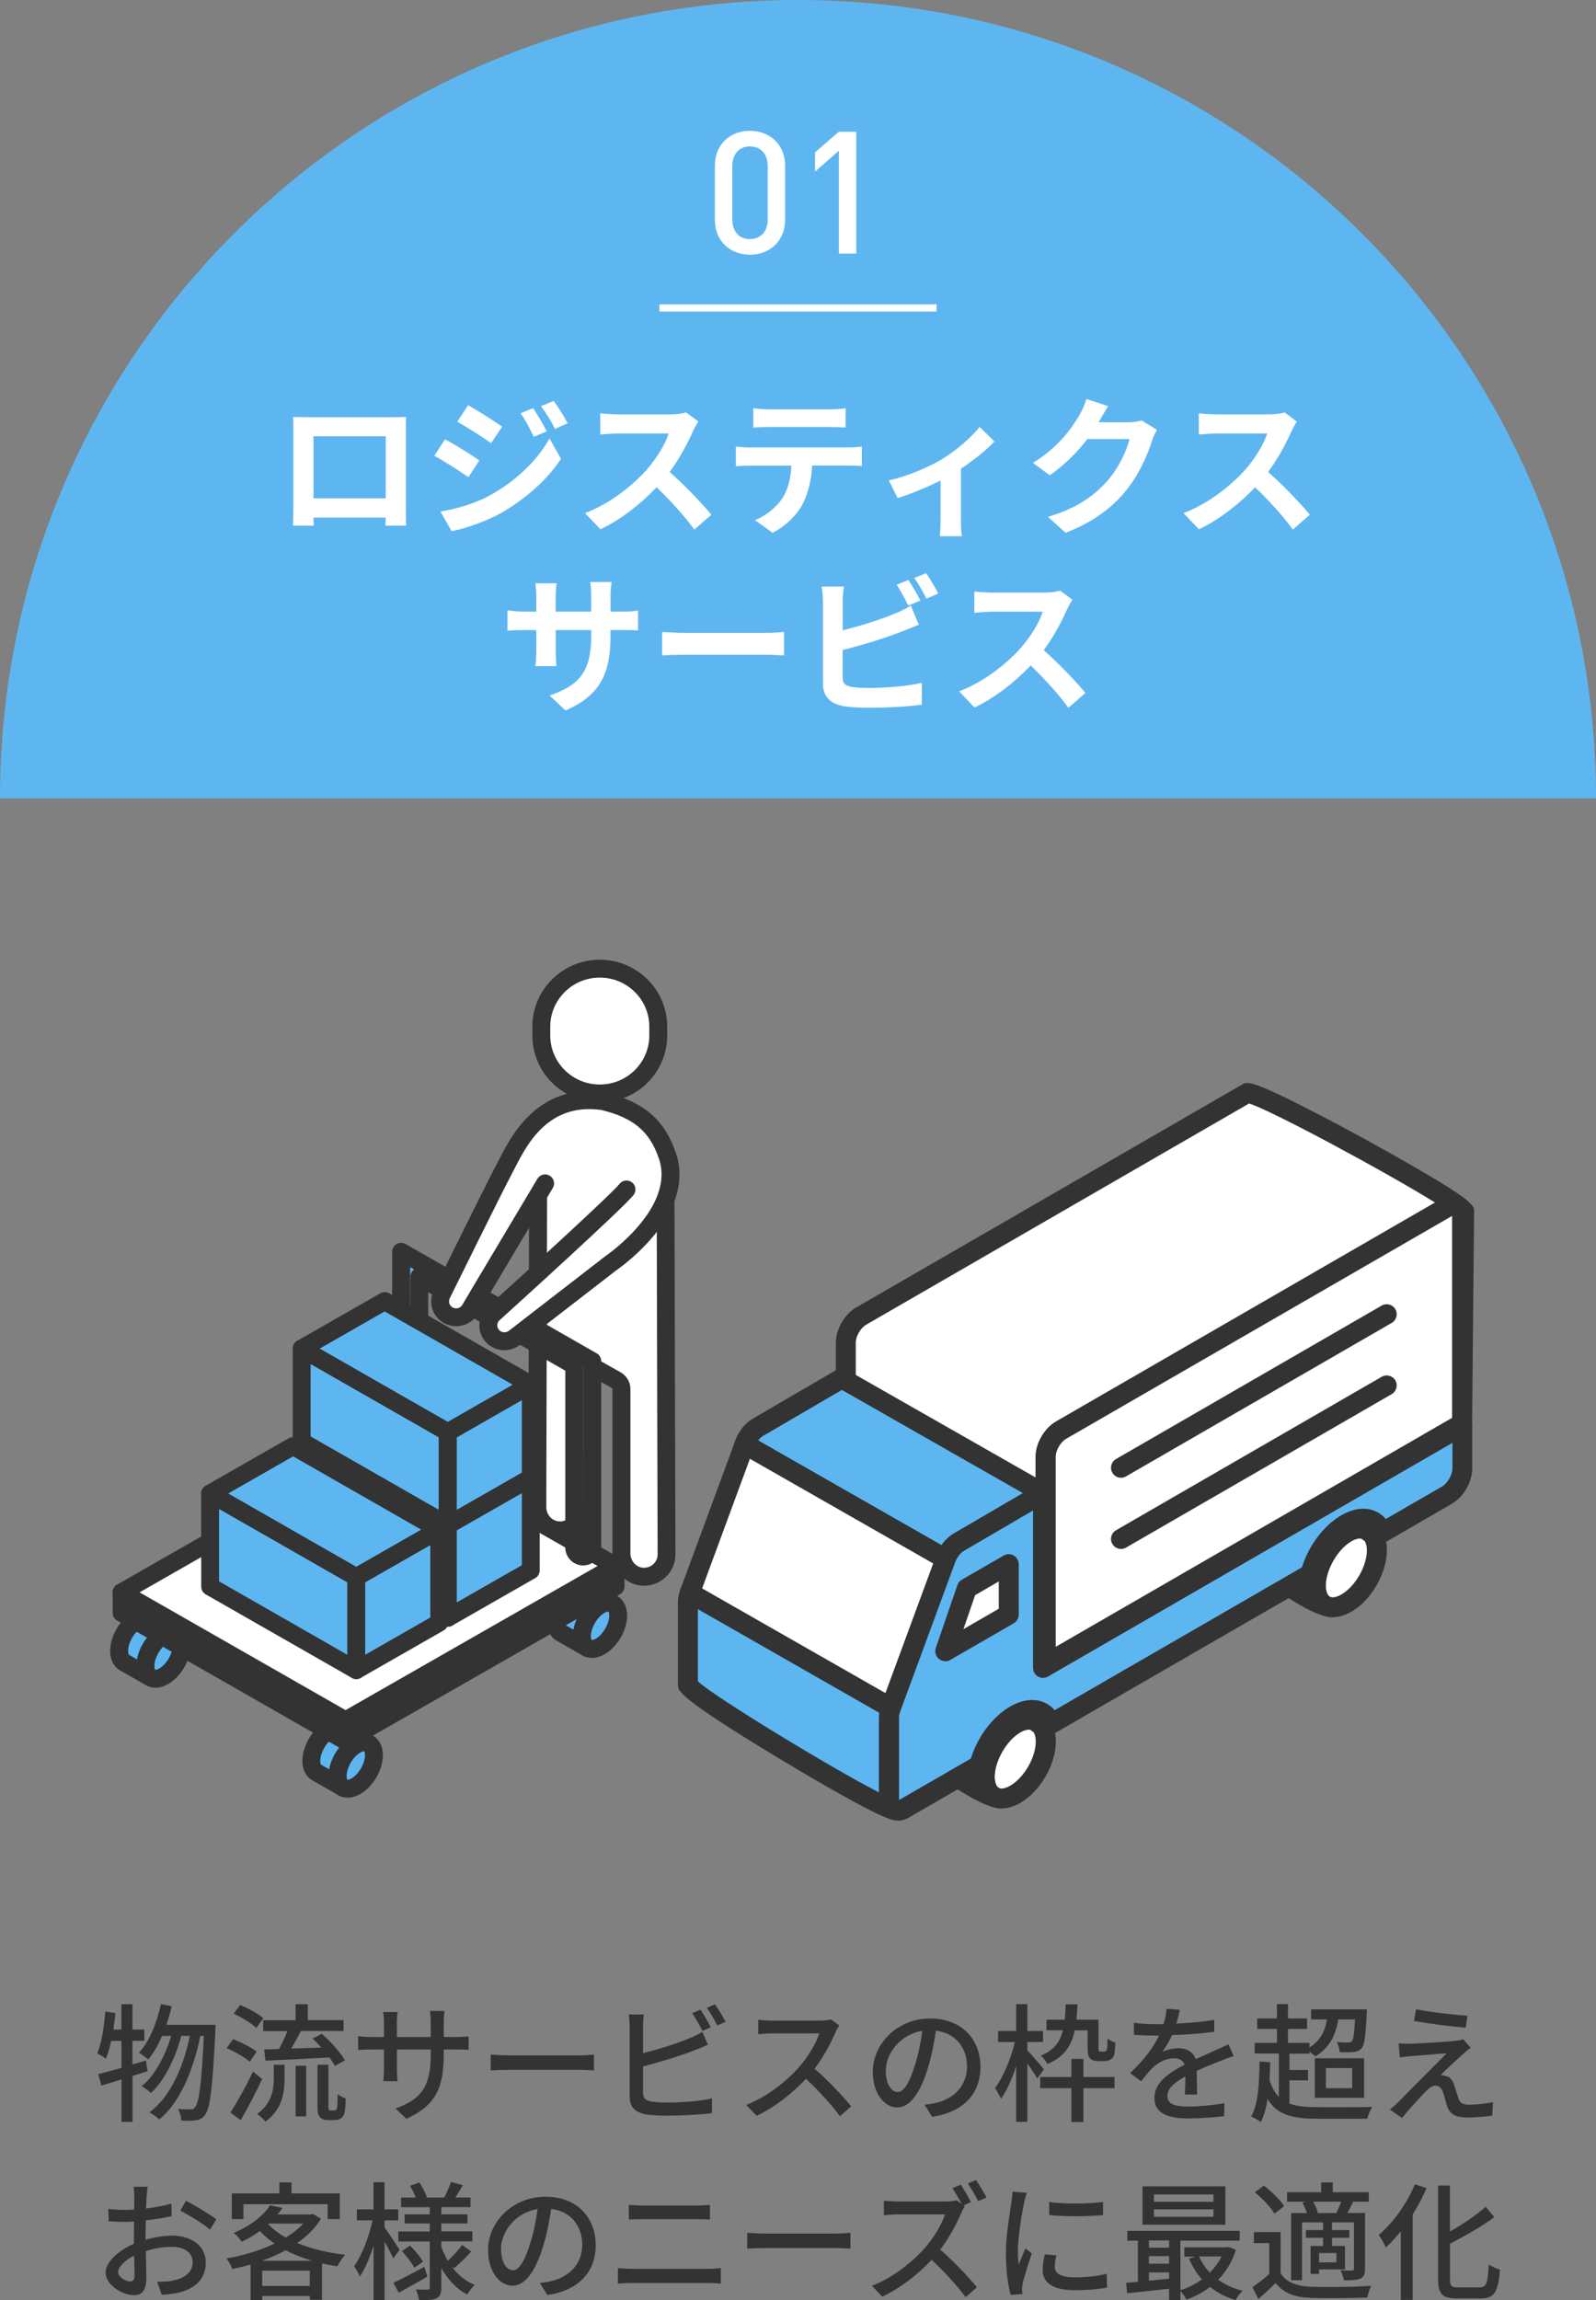 <?xml version="1.0" encoding="UTF-8"?><svg id="_レイヤー_2" xmlns="http://www.w3.org/2000/svg" width="224" height="322.69" viewBox="0 0 224 322.69"><rect x="0" y="0" width="224" height="322.69" fill="#808080" stroke="none"/><defs><style>.cls-1{fill:none;stroke:#fff;stroke-miterlimit:10;}.cls-2{fill:#5eb6f1;}.cls-2,.cls-3,.cls-4{stroke-width:0px;}.cls-3{fill:#333;}.cls-4{fill:#fff;}</style></defs><g id="PC_content"><path class="cls-3" d="m20.71,290.55c-.7.23-1.4.45-2.11.67v6.45h-1.55v-5.96l-2.83.86-.43-1.6c.9-.23,2.03-.54,3.26-.88v-3.78h-1.44c-.22.95-.47,1.82-.74,2.5-.27-.22-.88-.58-1.22-.76.63-1.46.95-3.73,1.13-5.87l1.42.23c-.09.77-.18,1.55-.29,2.3h1.13v-3.56h1.55v3.56h1.67v1.58h-1.67v3.31l1.89-.54.22,1.48Zm9.54-6.5s0,.58-.02.79c-.4,8.08-.74,10.93-1.44,11.81-.38.54-.74.7-1.31.79-.49.09-1.24.07-2.03.04-.02-.49-.2-1.17-.47-1.64.76.07,1.42.07,1.76.07.29,0,.47-.07.65-.32.52-.59.9-3.15,1.22-9.99h-.5c-.92,4.65-2.84,9.38-5.76,11.72-.32-.31-.92-.74-1.39-.99,2.9-2.07,4.79-6.37,5.69-10.73h-1.21c-.79,3.02-2.36,6.32-4.27,8.01-.31-.31-.85-.72-1.3-.95,1.85-1.44,3.33-4.29,4.16-7.06h-1.28c-.56,1.3-1.21,2.43-1.94,3.31-.27-.23-.94-.74-1.3-.95,1.46-1.58,2.48-4.14,3.08-6.81l1.51.29c-.2.9-.47,1.78-.74,2.61h6.88Z"/><path class="cls-3" d="m35.06,289.23c-.68-.61-2.11-1.42-3.26-1.91l.92-1.26c1.12.43,2.57,1.17,3.31,1.75l-.97,1.42Zm1.73,2.43c-.88,1.89-2,4.05-3.01,5.76l-1.44-1.06c.9-1.39,2.2-3.69,3.17-5.76l1.28,1.06Zm-.81-7.18c-.67-.63-2.05-1.48-3.19-2l.92-1.21c1.12.45,2.52,1.22,3.24,1.85l-.97,1.35Zm2.45,5.17h1.51v1.82c0,2-.27,4.39-2.68,6.16-.23-.32-.81-.85-1.17-1.08,2.11-1.51,2.34-3.51,2.34-5.11v-1.78Zm3.06-6.27v-2.23h1.71v2.23h5.02v1.53h-5.98c-.43.81-.92,1.71-1.37,2.47,1.33-.04,2.79-.09,4.23-.14-.4-.45-.83-.88-1.22-1.26l1.28-.68c1.24,1.08,2.63,2.63,3.24,3.73l-1.4.79c-.18-.36-.43-.76-.76-1.19-3.22.16-6.59.34-8.98.45l-.18-1.58,2.07-.05c.43-.76.86-1.69,1.19-2.52h-3.4v-1.53h4.56Zm0,6.41h1.48v7.11h-1.48v-7.11Zm5.35,6.27c.13,0,.25-.02.32-.07.07-.05.13-.2.18-.47.02-.29.04-.92.05-1.75.27.22.76.47,1.13.61-.02.79-.07,1.71-.18,2.07-.09.34-.27.58-.54.74-.2.14-.58.22-.9.22h-.9c-.36,0-.81-.11-1.06-.38-.29-.27-.38-.58-.38-1.73v-5.65h1.53v5.76c0,.32.02.49.09.58.05.05.14.07.25.07h.4Z"/><path class="cls-3" d="m57.04,297.23l-1.53-1.44c3.37-1.24,4.95-2.79,4.95-7.56v-.72h-4.75v2.7c0,.74.05,1.49.09,1.75h-2c.02-.25.09-.99.09-1.75v-2.7h-1.76c-.85,0-1.58.04-1.87.07v-1.96c.23.05,1.04.14,1.87.14h1.76v-2.07c0-.45-.04-.97-.11-1.44h2.03c-.04.23-.11.77-.11,1.44v2.07h4.75v-2.09c0-.72-.05-1.31-.09-1.57h2.03c-.04.27-.11.85-.11,1.57v2.09h1.69c.88,0,1.46-.05,1.8-.11v1.91c-.29-.04-.92-.05-1.78-.05h-1.71v.61c0,4.65-1.04,7.22-5.26,9.11Z"/><path class="cls-3" d="m71.55,288.33h9.79c.86,0,1.57-.07,2.02-.11v2.23c-.4-.02-1.22-.09-2.02-.09h-9.79c-.99,0-2.07.04-2.68.09v-2.23c.59.04,1.71.11,2.68.11Z"/><path class="cls-3" d="m90.25,284.26v3.76c2.12-.52,4.83-1.37,6.57-2.11.59-.23,1.15-.5,1.75-.88l.79,1.82c-.59.23-1.31.56-1.89.77-1.93.77-4.95,1.67-7.22,2.27v3.67c0,.86.38,1.08,1.22,1.26.54.09,1.39.13,2.25.13,1.89,0,4.72-.2,6.21-.59v2.07c-1.64.23-4.34.36-6.32.36-1.12,0-2.2-.05-2.95-.18-1.46-.27-2.29-.99-2.29-2.5v-9.85c0-.43-.04-1.17-.13-1.66h2.11c-.05.49-.11,1.13-.11,1.66Zm9.51.14l-1.17.5c-.36-.72-.95-1.8-1.44-2.48l1.17-.49c.45.65,1.08,1.76,1.44,2.47Zm2.07-.77l-1.17.5c-.38-.77-.95-1.8-1.46-2.47l1.15-.49c.47.67,1.15,1.78,1.48,2.45Z"/><path class="cls-3" d="m117.27,285.07c-.63,1.48-1.69,3.51-2.95,5.13,1.85,1.58,4.03,3.91,5.15,5.28l-1.58,1.4c-1.19-1.62-2.99-3.6-4.77-5.26-1.93,2.05-4.36,3.98-6.93,5.19l-1.46-1.53c2.92-1.12,5.62-3.28,7.4-5.28,1.22-1.37,2.43-3.35,2.86-4.75h-6.61c-.7,0-1.67.09-1.96.11v-2.03c.36.05,1.4.13,1.96.13h6.68c.67,0,1.26-.07,1.57-.18l1.17.86c-.13.18-.4.63-.52.94Z"/><path class="cls-3" d="m130.82,296.94l-1.06-1.69c.61-.05,1.15-.14,1.6-.25,2.3-.52,4.36-2.21,4.36-5.11,0-2.61-1.58-4.68-4.36-5.02-.25,1.62-.56,3.37-1.08,5.06-1.08,3.67-2.57,5.71-4.36,5.71s-3.42-1.98-3.42-4.99c0-4.03,3.53-7.49,8.05-7.49s7.06,3.02,7.06,6.79-2.41,6.37-6.79,7Zm-4.84-3.46c.81,0,1.66-1.17,2.48-3.94.45-1.42.77-3.06.99-4.65-3.24.52-5.13,3.33-5.13,5.56,0,2.07.88,3.02,1.66,3.02Z"/><path class="cls-3" d="m145.58,291.59c-.27-.5-.86-1.39-1.39-2.12v8.19h-1.57v-7.8c-.59,1.8-1.35,3.48-2.14,4.57-.18-.47-.58-1.13-.83-1.51,1.13-1.49,2.25-4.14,2.79-6.46h-2.36v-1.55h2.54v-3.76h1.57v3.76h2.2v1.55h-2.2v1.17c.5.5,2,2.23,2.32,2.68l-.94,1.28Zm6.48-.22h4.36v1.57h-4.36v4.74h-1.69v-4.74h-4.38v-1.57h4.38v-2.54h1.69v2.54Zm-1.21-6.57c-.47,2.2-1.48,3.76-3.85,4.74-.16-.34-.58-.92-.92-1.17,1.87-.77,2.7-1.93,3.1-3.56h-2.3v-1.48h2.56c.07-.67.11-1.39.13-2.16h1.66c-.04.77-.07,1.49-.14,2.16h3.08v3.82c0,.34.02.52.07.58.05.05.14.07.25.07h.4c.13,0,.25-.02.31-.05.07-.04.14-.16.18-.38.04-.25.05-.74.07-1.4.25.23.74.47,1.08.58-.02.7-.07,1.49-.18,1.78s-.29.5-.54.61c-.2.13-.58.2-.86.2h-.86c-.38,0-.83-.11-1.08-.36-.25-.25-.36-.58-.36-1.62v-2.34h-1.76Z"/><path class="cls-3" d="m165.13,283.87c1.76-.07,3.66-.23,5.29-.52v1.67c-1.76.25-3.98.41-5.92.47-.4.85-.88,1.69-1.39,2.38.59-.34,1.6-.54,2.3-.54,1.13,0,2.07.52,2.41,1.53,1.12-.52,2.03-.9,2.88-1.3.61-.27,1.13-.5,1.71-.79l.74,1.66c-.52.16-1.3.45-1.84.67-.92.36-2.09.83-3.35,1.4.02,1.03.04,2.47.05,3.33h-1.71c.04-.63.05-1.66.07-2.54-1.55.85-2.52,1.67-2.52,2.74,0,1.22,1.17,1.48,2.99,1.48,1.46,0,3.42-.18,5.01-.47l-.05,1.82c-1.3.16-3.39.32-5.01.32-2.68,0-4.77-.63-4.77-2.86s2.16-3.62,4.25-4.68c-.23-.63-.81-.9-1.48-.9-1.1,0-2.23.58-2.99,1.3-.52.5-1.04,1.17-1.64,1.93l-1.55-1.15c2.11-1.98,3.33-3.73,4.07-5.26h-.52c-.76,0-2-.04-3.01-.11v-1.69c.95.14,2.23.2,3.1.2.34,0,.7,0,1.06-.02.23-.74.38-1.49.41-2.14l1.87.14c-.11.5-.25,1.17-.49,1.94Z"/><path class="cls-3" d="m180.99,295.1c1.04.4,2.36.5,4,.5,1.08.02,6.27.02,7.6-.04-.27.4-.58,1.15-.68,1.66h-6.9c-3.6,0-5.76-.52-7.11-2.77-.18,1.26-.49,2.34-.94,3.22-.27-.2-.97-.59-1.35-.76.99-1.78,1.13-4.61,1.17-7.72l1.49.11c-.02.86-.05,1.69-.09,2.5.32,1.03.74,1.8,1.31,2.34v-6.07h-3.4v-1.49h3.13v-1.96h-2.77v-1.46h2.77v-2.02h1.55v2.02h2.68v1.46h-2.68v1.96h3.02v.63c1.4-.85,2.16-2.11,2.45-3.92h-2.23v-1.42h7.83s0,.41-.02.61c-.14,3.13-.32,4.39-.72,4.86-.31.34-.63.47-1.12.52-.41.04-1.15.05-1.94.02-.04-.43-.2-1.03-.43-1.42.68.07,1.33.07,1.58.07s.41-.04.54-.18c.22-.25.34-1.04.45-3.06h-2.36c-.38,2.48-1.42,4.09-3.21,5.19-.18-.18-.52-.45-.83-.68v.29h-2.81v2.29h2.61v1.46h-2.61v3.28Zm3.55-6.36h6.91v5.55h-6.91v-5.55Zm1.55,4.2h3.69v-2.83h-3.69v2.83Z"/><path class="cls-3" d="m205.36,288.13c-.76.67-2.63,2.39-3.19,2.99.16-.02.49.02.68.09.63.11,1.01.54,1.24,1.26.18.5.4,1.31.58,1.84.18.63.59.94,1.42.94,1.28,0,2.59-.16,3.46-.36l-.11,1.89c-.76.13-2.5.27-3.44.27-1.57,0-2.47-.36-2.88-1.55-.18-.54-.43-1.51-.58-1.98-.22-.65-.59-.94-1.04-.94s-.85.27-1.26.68c-.65.65-2.34,2.45-3.46,3.87l-1.71-1.19c.27-.22.65-.54,1.06-.94.81-.83,5.17-5.19,6.9-6.95-1.35.07-4,.31-5.08.4-.61.04-1.1.11-1.49.18l-.16-1.98c.41.04,1.01.05,1.62.05.95-.02,5.1-.25,6.52-.43.31-.04.74-.13.92-.2l1.06,1.19c-.4.29-.81.63-1.06.86Zm.59-5.35l-.23,1.67c-1.85-.14-5.1-.56-7.27-.94l.29-1.64c1.98.4,5.44.79,7.22.9Z"/><path class="cls-3" d="m20.57,308.15c-.02.43-.04,1.01-.07,1.66,1.26-.14,2.56-.4,3.55-.68l.04,1.76c-1.04.23-2.38.45-3.62.59-.02.72-.04,1.44-.04,2.09v.63c1.31-.38,2.65-.58,3.75-.58,2.68,0,4.7,1.44,4.7,3.75,0,2.14-1.24,3.64-3.89,4.27-.81.18-1.62.23-2.29.27l-.65-1.84c.72.02,1.49.02,2.16-.13,1.51-.29,2.83-1.08,2.83-2.59,0-1.39-1.24-2.16-2.88-2.16-1.26,0-2.5.22-3.69.59.02,1.49.07,3.01.07,3.73,0,1.91-.7,2.47-1.76,2.47-1.57,0-3.96-1.44-3.96-3.17,0-1.53,1.85-3.13,3.98-4.05v-1.12c0-.63,0-1.31.02-2-.45.04-.85.05-1.19.05-1.1,0-1.78-.04-2.38-.09l-.05-1.73c1.03.13,1.73.14,2.39.14.38,0,.79-.02,1.24-.05,0-.81.02-1.46.02-1.78,0-.38-.05-1.1-.11-1.42h1.98c-.05.34-.11.95-.14,1.39Zm-2.3,11.9c.36,0,.61-.23.61-.83s-.04-1.62-.05-2.79c-1.31.65-2.25,1.57-2.25,2.29s1.08,1.33,1.69,1.33Zm12.08-8.71l-.88,1.44c-.86-.79-3.02-2.07-4.16-2.67l.79-1.37c1.33.67,3.35,1.89,4.25,2.59Z"/><path class="cls-3" d="m45.05,311.26c-.81,1.31-1.96,2.45-3.33,3.4,1.96.81,4.27,1.37,6.72,1.64-.38.4-.83,1.13-1.08,1.62-.74-.11-1.46-.25-2.16-.41v5.11h-1.71v-.54h-6.68v.58h-1.64v-4.99c-.85.25-1.71.45-2.56.63-.16-.43-.52-1.12-.83-1.48,2.32-.4,4.7-1.1,6.75-2.09-.76-.52-1.46-1.1-2.07-1.76-.74.56-1.58,1.06-2.54,1.51-.23-.4-.74-.97-1.12-1.24,2.48-1.03,4.2-2.5,5.1-3.87l1.76.36c-.22.31-.45.61-.7.92h4.68l.31-.07,1.1.68Zm-10.88.04h-1.64v-3.6h6.68v-1.55h1.71v1.55h6.77v3.6h-1.71v-2.09h-11.81v2.09Zm9.63,5.85c-1.33-.4-2.57-.88-3.71-1.48-1.04.58-2.18,1.06-3.33,1.48h7.04Zm-.32,3.53v-2.14h-6.68v2.14h6.68Zm-5.83-8.66c.67.7,1.49,1.33,2.47,1.87.95-.59,1.78-1.24,2.43-1.96h-4.79l-.11.09Z"/><path class="cls-3" d="m55.2,316.84c-.23-.56-.76-1.53-1.22-2.38v8.19h-1.55v-7.62c-.54,1.71-1.21,3.29-1.93,4.32-.16-.45-.56-1.08-.79-1.44,1.06-1.48,2.09-4.14,2.57-6.43h-2.2v-1.55h2.34v-3.8h1.55v3.8h1.93v1.55h-1.93v.99c.49.65,1.82,2.66,2.11,3.13l-.88,1.22Zm4.79,2.52c-1.35.79-2.83,1.62-4.02,2.27l-.76-1.4c1.12-.5,2.74-1.37,4.34-2.23l.43,1.37Zm3.44-1.35c.83,1.12,1.91,2,3.19,2.52-.32.31-.83.94-1.04,1.35-1.53-.79-2.74-2.11-3.64-3.73v2.75c0,.81-.16,1.24-.68,1.51-.52.25-1.33.27-2.45.27-.05-.41-.25-1.1-.45-1.51.7.04,1.44.04,1.67.02.22,0,.29-.07.29-.29v-6.46h-4.41v-1.4h4.41v-1.12h-3.53v-1.28h3.53v-1.01h-4.03v-1.35h2.07c-.2-.52-.52-1.15-.81-1.66l1.31-.45c.43.63.86,1.48,1.04,2.03l-.2.07h2.65c.32-.61.74-1.55.94-2.18l1.67.45c-.36.61-.72,1.22-1.04,1.73h2.11v1.35h-4.09v1.01h3.67v1.28h-3.67v1.12h4.36v1.4h-4.36v.76c.25.68.56,1.35.92,1.96.68-.63,1.51-1.53,2-2.21l1.28.9c-.76.86-1.71,1.76-2.43,2.36l-.27-.2Zm-5.87-2.99c.67.68,1.46,1.62,1.82,2.25l-1.22.85c-.34-.63-1.1-1.62-1.75-2.34l1.15-.76Z"/><path class="cls-3" d="m76.82,321.94l-1.06-1.69c.61-.05,1.15-.14,1.6-.25,2.3-.52,4.36-2.21,4.36-5.11,0-2.61-1.58-4.68-4.36-5.02-.25,1.62-.56,3.37-1.08,5.06-1.08,3.67-2.57,5.71-4.36,5.71s-3.42-1.98-3.42-4.99c0-4.03,3.53-7.49,8.05-7.49s7.06,3.02,7.06,6.79-2.41,6.37-6.79,7Zm-4.84-3.46c.81,0,1.66-1.17,2.48-3.94.45-1.42.77-3.06.99-4.65-3.24.52-5.13,3.33-5.13,5.56,0,2.07.88,3.02,1.66,3.02Z"/><path class="cls-3" d="m88.77,318.28h10.59c.58,0,1.22-.04,1.8-.11v2.18c-.59-.05-1.3-.09-1.8-.09h-10.59c-.67,0-1.4.04-2.05.09v-2.18c.67.05,1.39.11,2.05.11Zm1.4-8.88h7.6c.68,0,1.39-.04,1.87-.09v2.05c-.5-.04-1.26-.05-1.87-.05h-7.58c-.65,0-1.35.02-1.93.05v-2.05c.59.05,1.31.09,1.91.09Z"/><path class="cls-3" d="m107.55,313.33h9.79c.86,0,1.57-.07,2.02-.11v2.23c-.4-.02-1.22-.09-2.02-.09h-9.79c-.99,0-2.07.04-2.68.09v-2.23c.59.04,1.71.11,2.68.11Z"/><path class="cls-3" d="m136.28,308.92l-1.03.45.18.14c-.13.16-.4.63-.52.94-.63,1.48-1.69,3.49-2.95,5.13,1.85,1.58,4.03,3.91,5.15,5.28l-1.58,1.39c-1.19-1.6-2.99-3.58-4.77-5.24-1.93,2.05-4.36,3.96-6.93,5.17l-1.46-1.53c2.92-1.1,5.62-3.28,7.4-5.26,1.22-1.37,2.43-3.35,2.86-4.75h-6.61c-.7,0-1.67.09-1.96.11v-2.03c.36.05,1.4.11,1.96.11h6.68c.67,0,1.26-.07,1.57-.18l.7.54c-.36-.72-.86-1.6-1.3-2.23l1.17-.49c.45.67,1.12,1.8,1.44,2.47Zm2.18-.65l-1.17.52c-.38-.77-.97-1.8-1.46-2.48l1.15-.49c.47.67,1.15,1.8,1.48,2.45Z"/><path class="cls-3" d="m143.74,308.97c-.31,1.48-.88,4.86-.88,6.79,0,.63.04,1.26.11,1.93.31-.74.67-1.62.95-2.29l.9.72c-.47,1.37-1.1,3.29-1.28,4.2-.05.25-.11.63-.09.83,0,.18.02.45.04.67l-1.64.11c-.36-1.26-.67-3.38-.67-5.82,0-2.68.58-5.74.77-7.18.07-.45.14-1.01.16-1.49l2,.18c-.13.32-.31,1.04-.38,1.37Zm4.3,9.02c0,.81.63,1.48,2.81,1.48,1.62,0,2.97-.14,4.48-.49l.04,1.93c-1.13.22-2.63.36-4.56.36-3.06,0-4.47-1.06-4.47-2.81,0-.65.09-1.33.31-2.21l1.62.14c-.16.63-.23,1.12-.23,1.6Zm6.77-9.09v1.84c-2.05.2-5.46.22-7.54,0l-.02-1.84c2.07.32,5.69.25,7.56,0Z"/><path class="cls-3" d="m173.47,315.58c-.52,1.71-1.4,3.11-2.5,4.23.97.7,2.14,1.22,3.44,1.55-.34.29-.79.9-.99,1.3-1.37-.4-2.57-1.03-3.58-1.85-1.01.77-2.14,1.37-3.33,1.8-.16-.36-.52-.9-.83-1.22v1.28h-1.6v-1.6c-2.12.23-4.25.47-5.89.63l-.13-1.46c.49-.04,1.04-.09,1.64-.14v-5.78h-1.48v-1.37h15.77v1.37h-8.32v6.95c1.06-.32,2.11-.85,3.02-1.51-.74-.85-1.35-1.84-1.82-2.93l.97-.27h-1.62v-1.3h5.92l.29-.05,1.03.4Zm-1.49-3.49h-11.63v-5.38h11.63v5.38Zm-10.73,2.21v1.01h2.83v-1.01h-2.83Zm0,3.26h2.83v-1.06h-2.83v1.06Zm2.83,2.11v-.9h-2.83v1.17l2.83-.27Zm6.23-11.83h-8.35v1.03h8.35v-1.03Zm0,2.09h-8.35v1.04h8.35v-1.04Zm-2.02,6.61c.36.83.88,1.6,1.51,2.27.67-.67,1.22-1.42,1.64-2.27h-3.15Z"/><path class="cls-3" d="m179.74,318.9c.77,1.24,2.2,1.8,4.2,1.89,2.03.09,6.21.04,8.5-.13-.2.38-.45,1.15-.54,1.64-2.07.09-5.89.13-7.98.05-2.23-.09-3.78-.68-4.88-2.07-.76.74-1.55,1.46-2.43,2.23l-.83-1.66c.72-.49,1.6-1.17,2.36-1.84v-4.34h-2.16v-1.55h3.76v5.76Zm-.86-8.35c-.5-.9-1.71-2.14-2.77-3.01l1.28-.94c1.04.81,2.3,2,2.84,2.88l-1.35,1.06Zm4.41-1.69h-2.65v-1.33h4.79v-1.37h1.62v1.37h5.06v1.33h-2.43l.22.05c-.27.56-.56,1.08-.79,1.53h2.47v7.8c0,.76-.13,1.15-.65,1.4-.5.22-1.24.25-2.3.25-.07-.41-.29-1.01-.49-1.4.72.04,1.4.04,1.62.02.2,0,.27-.07.27-.27v-6.48h-3.08v1.08h2.43v1.08h-2.43v1.15h1.82v3.29h-3.64v.63h-1.19v-3.92h1.75v-1.15h-2.41v-1.08h2.41v-1.08h-2.95v8.12h-1.53v-9.43h2.21c-.14-.47-.38-1.01-.63-1.46l.5-.13Zm4.27,1.58c.23-.45.49-1.06.67-1.58h-3.93c.31.5.56,1.13.65,1.57l-.07.02h2.68Zm0,5.62h-2.43v1.31h2.43v-1.31Z"/><path class="cls-3" d="m200.21,306.96c-.54,1.26-1.19,2.5-1.94,3.69v11.99h-1.67v-9.63c-.67.85-1.39,1.62-2.09,2.27-.18-.43-.7-1.33-1.01-1.75,2-1.67,3.93-4.36,5.08-7.11l1.64.54Zm7.53,13.9c.94,0,1.06-.63,1.21-3.2.41.31,1.1.61,1.57.72-.22,2.99-.7,4.05-2.66,4.05h-3.4c-2.03,0-2.63-.61-2.63-2.79v-13.05h1.67v6.45c1.87-1.04,3.76-2.34,5.01-3.48l1.21,1.46c-1.71,1.31-4.05,2.61-6.21,3.73v4.92c0,1.03.18,1.21,1.12,1.21h3.13Z"/><path class="cls-2" d="m112,0C50.14,0,0,50.14,0,112h224C224,50.14,173.86,0,112,0Z"/><path class="cls-4" d="m43.37,58.53h11.55c.52,0,1.32,0,2.08-.04-.04.63-.04,1.41-.04,2.04v10.29c0,.82.04,2.83.04,2.92h-2.9s.02-.52.02-1.13h-10.12c.02.59.02,1.07.02,1.13h-2.9c0-.1.06-1.93.06-2.94v-10.27c0-.59,0-1.45-.04-2.04.86.02,1.66.04,2.23.04Zm.63,11.38h10.14v-8.71h-10.14v8.71Z"/><path class="cls-4" d="m67.27,64.59l-1.53,2.35c-1.2-.84-3.38-2.25-4.79-3l1.51-2.31c1.43.76,3.74,2.2,4.81,2.96Zm1.68,4.79c3.57-1.99,6.51-4.87,8.17-7.87l1.62,2.86c-1.93,2.92-4.91,5.56-8.34,7.56-2.14,1.2-5.17,2.25-7.01,2.58l-1.57-2.75c2.35-.4,4.87-1.11,7.14-2.37Zm1.53-9.53l-1.55,2.31c-1.18-.82-3.36-2.23-4.75-3l1.51-2.31c1.39.76,3.7,2.23,4.79,3Zm6.26.65l-1.83.78c-.61-1.32-1.09-2.23-1.85-3.3l1.76-.73c.59.88,1.43,2.29,1.91,3.25Zm2.94-1.13l-1.78.8c-.67-1.32-1.2-2.14-1.97-3.19l1.78-.73c.65.84,1.47,2.2,1.97,3.13Z"/><path class="cls-4" d="m97.28,60.44c-.71,1.64-1.89,3.88-3.3,5.77,2.08,1.81,4.62,4.49,5.86,6l-2.39,2.08c-1.36-1.89-3.32-4.03-5.29-5.94-2.23,2.35-5.02,4.54-7.89,5.9l-2.16-2.27c3.38-1.26,6.63-3.82,8.61-6.03,1.39-1.57,2.67-3.65,3.13-5.14h-7.12c-.88,0-2.04.13-2.48.15v-2.98c.57.08,1.85.15,2.48.15h7.41c.9,0,1.74-.13,2.16-.27l1.72,1.28c-.17.23-.55.88-.73,1.3Z"/><path class="cls-4" d="m105.3,62.77h13.75c.44,0,1.36-.04,1.91-.13v2.73c-.52-.04-1.32-.06-1.91-.06h-5.06c-.13,2.16-.59,3.93-1.34,5.4-.73,1.45-2.35,3.09-4.22,4.03l-2.46-1.78c1.49-.57,2.96-1.78,3.8-3,.86-1.3,1.22-2.88,1.3-4.64h-5.77c-.63,0-1.43.04-2.02.08v-2.75c.63.06,1.36.13,2.02.13Zm2.67-5.35h8.44c.71,0,1.55-.04,2.27-.15v2.71c-.71-.04-1.53-.08-2.27-.08h-8.42c-.73,0-1.62.04-2.27.08v-2.71c.69.1,1.55.15,2.25.15Z"/><path class="cls-4" d="m132.26,64.38c2.04-1.24,4.16-3.13,5.23-4.49l2.08,2.04c-.99,1.09-2.83,2.58-4.7,3.82v7.2c0,.73.02,1.85.15,2.27h-3.11c.04-.42.1-1.53.1-2.27v-5.54c-1.85.92-4.2,1.89-6.03,2.46l-1.24-2.48c2.73-.59,5.86-1.99,7.52-3Z"/><path class="cls-4" d="m154.25,59.13s-.04.06-.06.1h4.22c.65,0,1.34-.1,1.83-.25l2.14,1.32c-.23.4-.52.99-.69,1.51-.57,1.87-1.76,4.66-3.65,7.01-1.99,2.44-4.54,4.37-8.48,5.92l-2.48-2.23c4.3-1.28,6.63-3.11,8.46-5.19,1.43-1.64,2.65-4.16,2.98-5.73h-5.9c-1.41,1.83-3.23,3.67-5.29,5.08l-2.35-1.74c3.67-2.25,5.5-4.96,6.55-6.76.31-.52.76-1.49.94-2.2l3.07,1.01c-.48.73-1.03,1.68-1.28,2.14Z"/><path class="cls-4" d="m181.28,60.44c-.71,1.64-1.89,3.88-3.3,5.77,2.08,1.81,4.62,4.49,5.86,6l-2.39,2.08c-1.36-1.89-3.32-4.03-5.29-5.94-2.23,2.35-5.02,4.54-7.89,5.9l-2.16-2.27c3.38-1.26,6.63-3.82,8.61-6.03,1.39-1.57,2.67-3.65,3.13-5.14h-7.12c-.88,0-2.04.13-2.48.15v-2.98c.57.08,1.85.15,2.48.15h7.41c.9,0,1.74-.13,2.16-.27l1.72,1.28c-.17.23-.55.88-.73,1.3Z"/><path class="cls-4" d="m79.39,99.69l-2.25-2.12c4.05-1.41,5.84-3.21,5.84-8.38v-.8h-4.98v2.86c0,.92.06,1.78.08,2.2h-2.94c.06-.42.13-1.26.13-2.2v-2.86h-1.78c-1.05,0-1.81.04-2.27.08v-2.86c.36.06,1.22.19,2.27.19h1.78v-2.08c0-.61-.06-1.26-.13-1.89h2.98c-.06.4-.13,1.07-.13,1.89v2.08h4.98v-2.2c0-.84-.06-1.53-.13-1.95h3c-.06.42-.15,1.11-.15,1.95v2.2h1.55c1.11,0,1.74-.04,2.31-.15v2.79c-.46-.04-1.2-.06-2.31-.06h-1.55v.69c0,5.21-1.26,8.38-6.32,10.6Z"/><path class="cls-4" d="m96.31,88.78h11.27c.99,0,1.91-.08,2.46-.13v3.3c-.5-.02-1.57-.1-2.46-.1h-11.27c-1.2,0-2.6.04-3.38.1v-3.3c.76.06,2.29.13,3.38.13Z"/><path class="cls-4" d="m118.28,84.45v3.97c2.48-.61,5.4-1.53,7.26-2.33.76-.29,1.47-.63,2.29-1.13l1.13,2.67c-.82.34-1.76.73-2.46.99-2.12.84-5.5,1.89-8.23,2.56v3.88c0,.9.42,1.13,1.36,1.32.63.08,1.49.13,2.44.13,2.18,0,5.58-.27,7.31-.73v3.07c-1.97.29-5.17.44-7.47.44-1.36,0-2.62-.08-3.53-.23-1.83-.34-2.88-1.34-2.88-3.15v-11.44c0-.46-.06-1.55-.17-2.18h3.11c-.1.63-.17,1.6-.17,2.18Zm10.9-.21l-1.7.71c-.42-.86-1.07-2.1-1.64-2.92l1.66-.67c.52.78,1.28,2.1,1.68,2.88Zm2.5-.97l-1.66.71c-.44-.88-1.11-2.1-1.7-2.9l1.66-.67c.57.78,1.34,2.12,1.7,2.86Z"/><path class="cls-4" d="m149.78,85.44c-.71,1.64-1.89,3.88-3.3,5.77,2.08,1.81,4.62,4.49,5.86,6l-2.39,2.08c-1.36-1.89-3.32-4.03-5.29-5.94-2.23,2.35-5.02,4.54-7.89,5.9l-2.16-2.27c3.38-1.26,6.63-3.82,8.61-6.03,1.39-1.57,2.67-3.65,3.13-5.14h-7.12c-.88,0-2.04.13-2.48.15v-2.98c.57.08,1.85.15,2.48.15h7.41c.9,0,1.74-.13,2.16-.27l1.72,1.28c-.17.23-.55.88-.73,1.3Z"/><path class="cls-4" d="m105.25,35.73c-2.71,0-4.92-1.85-4.92-4.9v-7.58c0-3.05,2.21-4.9,4.92-4.9s4.94,1.85,4.94,4.9v7.58c0,3.05-2.23,4.9-4.94,4.9Zm2.5-12.41c0-1.66-.94-2.78-2.5-2.78s-2.47,1.13-2.47,2.78v7.44c0,1.66.91,2.78,2.47,2.78s2.5-1.13,2.5-2.78v-7.44Z"/><path class="cls-4" d="m117.73,35.58v-14.43l-3.34,2.93v-2.71l3.34-2.88h2.45v17.09h-2.45Z"/><line class="cls-1" x1="92.55" y1="43.2" x2="131.45" y2="43.2"/><polygon class="cls-4" points="146.37 233.96 146.37 209.47 144.66 208.47 182.51 186.6 205.23 199.97 146.37 233.96"/><path class="cls-3" d="m146.37,235.37c-.24,0-.49-.06-.7-.19-.43-.25-.7-.71-.7-1.22v-23.69l-1.02-.59c-.43-.25-.7-.72-.69-1.22,0-.5.27-.96.7-1.21l37.86-21.86c.44-.25.98-.25,1.41,0l22.72,13.36c.43.25.69.72.69,1.22s-.27.96-.7,1.21l-58.86,34c-.22.13-.46.19-.7.19Zm1.03-26.86c.24.26.38.6.38.96v22.06l54.67-31.57-19.93-11.73-35.11,20.28Z"/><polygon class="cls-4" points="146.78 216.59 197.21 204.6 182.51 195.96 146.78 216.59"/><path class="cls-3" d="m146.78,218c-.49,0-.96-.25-1.22-.7-.39-.67-.16-1.53.51-1.92l35.73-20.64c.44-.25.98-.25,1.41,0l14.69,8.64c.67.39.89,1.25.5,1.92-.39.67-1.25.89-1.92.5l-13.99-8.23-35.02,20.23c-.22.13-.46.19-.7.19Z"/><path class="cls-3" d="m182.51,197.36c-.77,0-1.39-.62-1.4-1.38l-.12-8.16c-.01-.78.61-1.41,1.38-1.42.78,0,1.41.61,1.42,1.38l.12,8.16c.01.78-.61,1.41-1.38,1.42h-.02Z"/><path class="cls-4" d="m205.2,199.72v-29.11c0-1.35-.96-1.91-2.14-1.23l-54.17,31.28c-1.18.69-2.14,2.33-2.14,3.69v29.13l-28.05-13.26v-31.88c0-1.35.95-3,2.14-3.69l54.17-31.28c1.18-.68,30.47,15.29,30.47,16.65l-.28,29.71Z"/><path class="cls-3" d="m146.76,234.87c-.2,0-.41-.04-.6-.13l-28.05-13.26c-.49-.23-.8-.73-.8-1.27v-31.88c0-1.85,1.22-3.96,2.83-4.9l54.18-31.28c.74-.42,1.23-.7,9.73,3.66,4.52,2.32,10.05,5.34,14.43,7.88,8.41,4.87,8.41,5.42,8.41,6.33l-.28,29.72c0,.77-.63,1.39-1.4,1.39h0c-.77,0-1.4-.63-1.4-1.4v-29.11s0-.02,0-.03c-.01,0-.02.01-.03.02l-54.17,31.27c-.75.44-1.43,1.62-1.43,2.47v29.13c0,.48-.25.93-.65,1.19-.23.14-.49.22-.75.22Zm-26.65-15.56l25.24,11.94v-26.91c0-1.85,1.22-3.96,2.83-4.9l53.23-30.74c-6.78-4.22-23.03-12.97-26.1-13.9l-53.77,31.05c-.75.44-1.43,1.62-1.43,2.47v30.99Zm54.92-64.58h0,0Z"/><path class="cls-4" d="m205.2,170.61v29.11l-58.44,33.74v-29.13c0-1.35.95-3,2.14-3.69l54.17-31.28c1.18-.68,2.14-.12,2.14,1.23Z"/><path class="cls-3" d="m146.76,234.87c-.24,0-.49-.06-.7-.19-.43-.25-.7-.71-.7-1.22v-29.13c0-1.85,1.22-3.96,2.83-4.9l54.18-31.28c1.01-.58,2.07-.63,2.92-.14.84.49,1.33,1.43,1.33,2.59v29.11c0,.5-.27.97-.7,1.22l-58.44,33.74c-.22.13-.46.19-.7.19Zm57.04-64.3s-.02.01-.03.02l-54.17,31.27c-.75.44-1.43,1.62-1.43,2.47v26.69l55.63-32.12v-28.3s0-.02,0-.03Zm1.41,29.15h0,0Z"/><path class="cls-3" d="m157.34,217.29c-.49,0-.96-.25-1.22-.7-.39-.67-.16-1.53.51-1.92l37.29-21.53c.67-.39,1.53-.16,1.92.51.39.67.16,1.53-.51,1.92l-37.29,21.53c-.22.13-.46.19-.7.19Z"/><path class="cls-3" d="m157.34,207.3c-.49,0-.96-.25-1.22-.7-.39-.67-.16-1.53.51-1.92l37.29-21.53c.67-.39,1.53-.16,1.92.51.39.67.16,1.53-.51,1.92l-37.29,21.53c-.22.13-.46.19-.7.19Z"/><path class="cls-2" d="m146.37,209.47l-11.77,6.87c-.79.45-1.51,1.36-1.87,2.38l-28.22-16.11c.36-1.02,1.08-1.92,1.87-2.38l11.77-6.87,26.51,15.11,1.71,1Z"/><path class="cls-3" d="m132.72,220.12c-.24,0-.48-.06-.7-.18l-28.22-16.11c-.59-.34-.86-1.05-.63-1.69.47-1.33,1.4-2.5,2.49-3.13l11.77-6.86c.43-.25.97-.26,1.4,0l26.51,15.11,1.73,1.01c.43.25.7.71.69,1.21,0,.5-.27.96-.7,1.21l-11.77,6.87c-.51.29-1.01.95-1.25,1.64-.14.39-.44.7-.84.85-.16.06-.32.09-.49.09Zm-26.33-18.06l25.76,14.71c.48-.69,1.08-1.27,1.74-1.65l9.69-5.65-25.42-14.49-11.07,6.46c-.24.14-.48.36-.69.63Z"/><polygon class="cls-4" points="132.72 218.72 125.03 239.59 96.81 223.47 104.5 202.6 132.72 218.72"/><path class="cls-3" d="m125.03,240.99c-.24,0-.48-.06-.7-.18l-28.22-16.11c-.6-.34-.86-1.06-.62-1.71l7.7-20.87c.14-.39.45-.69.84-.83.39-.14.82-.11,1.18.1l28.22,16.11c.6.34.86,1.06.62,1.71l-7.7,20.87c-.14.39-.45.69-.84.83-.16.06-.32.09-.48.09Zm-26.49-18.15l25.75,14.7,6.71-18.2-25.75-14.7-6.71,18.2Z"/><path class="cls-2" d="m125.48,253.89c-2.86-.55-28.93-16.22-28.93-17.54v-11.55c0-.41.09-.87.25-1.32l28.22,16.11c-.16.45-.25.91-.25,1.32v11.55c0,.74.27,1.23.71,1.43Z"/><path class="cls-3" d="m125.48,255.29c-.09,0-.18,0-.27-.03-2.32-.44-13.73-7.29-16-8.66-14.07-8.5-14.07-9.4-14.07-10.27v-11.55c0-.56.11-1.16.33-1.79.14-.39.44-.7.83-.85.39-.15.82-.11,1.19.1l28.22,16.11c.59.34.85,1.05.63,1.69-.14.41-.17.69-.17.85v11.55c0,.11.01.18.02.22.56.33.82,1.01.62,1.63-.19.59-.74.98-1.34.98Zm-27.52-19.41c2.38,2.21,18.92,12.25,25.41,15.57v-10.54c0-.2.01-.41.04-.63l-25.46-14.54v10.13Z"/><path class="cls-4" d="m146.78,244.31c0,2.73-1.92,6.05-4.29,7.42-1.07.61-2.04.73-2.79.41-.03,0-.07-.01-.09-.03-.87-.41-1.4-1.4-1.4-2.86,0-2.73,1.92-6.07,4.29-7.43,1.02-.59,1.95-.72,2.69-.44h.01c.4.24.74.49.98.73.15.17.25.39.33.61h0c.19.45.28.98.28,1.58Z"/><path class="cls-3" d="m140.57,253.71c-.45,0-.88-.07-1.28-.23-.13-.04-.25-.09-.33-.13-1.36-.65-2.16-2.15-2.16-4.11,0-3.23,2.19-7.03,4.99-8.65,1.32-.76,2.66-.96,3.79-.57.12.03.23.08.33.14.5.3.92.62,1.25.95.03.03.05.06.08.09.24.29.44.64.59,1.05,0,.02.01.03.02.05.23.59.34,1.26.34,1.99,0,3.23-2.19,7.02-4.99,8.63-.89.51-1.79.77-2.62.77Zm-.43-2.91s.07.03.11.04c.34.15.92.02,1.54-.34,1.94-1.12,3.58-3.96,3.58-6.2,0-.41-.06-.75-.17-1.02-.02-.05-.04-.11-.06-.16-.02-.04-.03-.06-.04-.08-.1-.09-.26-.22-.51-.38-.34-.09-.86.05-1.41.37-1.91,1.1-3.59,4.01-3.59,6.21,0,.77.2,1.34.53,1.55Zm.05.03s.01,0,.02.01c0,0-.01,0-.02-.01Zm-.48-.1h0,0Zm0,0h0,0Zm0,0h0,0Z"/><path class="cls-4" d="m145.18,241.38c-.74-.28-1.67-.15-2.69.44-2.37,1.36-4.29,4.7-4.29,7.43,0,1.46.53,2.45,1.4,2.86-1.66-.44-4.14-2.1-4.74-2.45-.78-.44-1.26-1.4-1.26-2.77,0-2.74,1.92-6.07,4.29-7.43,1.3-.75,2.46-.76,3.25-.15.41.32,2.58,1.16,4.04,2.06Z"/><path class="cls-3" d="m139.61,253.51c-.12,0-.24-.02-.36-.05-1.58-.42-3.58-1.66-4.66-2.33-.18-.11-.33-.2-.42-.26-1.24-.71-1.96-2.16-1.96-3.98,0-3.23,2.19-7.03,4.99-8.65,1.77-1.02,3.53-1.04,4.81-.04.1.06.63.31,1.06.51.87.41,1.96.91,2.85,1.46.62.38.85,1.17.52,1.82-.32.65-1.09.95-1.76.69-.33-.13-.89,0-1.48.34-1.91,1.1-3.59,4.01-3.59,6.21,0,.82.23,1.41.6,1.59.65.31.96,1.07.71,1.75-.21.56-.74.92-1.32.92Zm.19-13.23c-.33,0-.75.14-1.2.4-1.94,1.12-3.59,3.97-3.59,6.21,0,.76.21,1.35.55,1.55.12.07.29.17.5.31.19.12.45.28.74.45.02-3,1.92-6.48,4.43-8.24-.46-.22-.74-.37-.94-.53-.12-.1-.29-.14-.48-.14Z"/><path class="cls-4" d="m193.25,217.48c0,2.73-1.92,6.05-4.29,7.42-1.07.61-2.04.73-2.79.41-.03,0-.07-.01-.09-.03-.87-.41-1.4-1.4-1.4-2.86,0-2.73,1.92-6.07,4.29-7.43,1.02-.59,1.95-.72,2.69-.44h.01c.4.24.74.49.98.73.15.17.25.39.33.61h0c.19.45.28.98.28,1.58Z"/><path class="cls-3" d="m187.04,226.89c-.45,0-.88-.08-1.28-.23-.12-.03-.22-.08-.3-.11-1.39-.66-2.19-2.17-2.19-4.12,0-3.24,2.19-7.03,4.99-8.65,1.32-.76,2.66-.96,3.79-.57.12.03.23.08.33.14.5.3.92.62,1.25.94.03.03.06.06.08.09.24.29.44.64.58,1.05,0,.02.01.04.02.05.23.58.34,1.25.34,1.99,0,3.23-2.19,7.02-4.99,8.63-.89.51-1.79.77-2.62.77Zm-.43-2.91s.08.03.11.04c.34.14.91.02,1.54-.34,1.94-1.12,3.58-3.96,3.58-6.2,0-.41-.06-.75-.17-1.01-.02-.05-.04-.11-.06-.16-.02-.04-.03-.06-.04-.08-.1-.09-.26-.22-.5-.38-.34-.09-.86.05-1.41.37-1.91,1.1-3.59,4.01-3.59,6.21,0,.76.2,1.33.53,1.55Zm.06.04s0,0,0,0c0,0,0,0,0,0Z"/><path class="cls-4" d="m191.64,214.55c-.74-.28-1.67-.15-2.69.44-2.37,1.36-4.29,4.7-4.29,7.43,0,1.46.53,2.45,1.4,2.86-1.66-.44-4.14-2.1-4.74-2.45-.78-.44-1.26-1.4-1.26-2.77,0-2.74,1.92-6.07,4.29-7.43,1.3-.75,2.46-.76,3.25-.15.41.32,2.58,1.16,4.04,2.06Z"/><path class="cls-3" d="m186.07,226.69c-.12,0-.24-.02-.36-.05-1.57-.42-3.58-1.66-4.66-2.33-.18-.11-.33-.2-.42-.26-1.24-.71-1.96-2.16-1.96-3.98,0-3.24,2.19-7.03,4.99-8.65,1.77-1.02,3.53-1.04,4.81-.04.1.06.63.31,1.06.51.87.41,1.96.91,2.85,1.46.62.38.85,1.17.52,1.82-.32.65-1.08.95-1.76.69-.33-.13-.89,0-1.48.34-1.91,1.1-3.59,4.01-3.59,6.21,0,.82.23,1.41.6,1.59.65.31.96,1.07.71,1.75-.21.56-.74.92-1.32.92Zm.19-13.23c-.33,0-.75.14-1.2.4-1.94,1.12-3.59,3.97-3.59,6.21,0,.77.2,1.35.55,1.55.12.07.29.17.5.31.19.12.45.28.74.45.02-3,1.92-6.48,4.43-8.24-.46-.22-.74-.37-.94-.53-.12-.1-.29-.14-.48-.14Z"/><path class="cls-2" d="m205.23,199.97v6.04c0,1.36-.96,3.03-2.14,3.71l-9.11,5.27c-.67-1.8-2.38-2.46-4.44-1.52-.19.08-.39.17-.59.29-2.33,1.35-4.3,4.21-5.04,7.03l-3.01,1.74-33.39,19.28c-.67-1.79-2.37-2.45-4.42-1.52-.2.08-.4.19-.6.31-2.34,1.34-4.3,4.2-5.04,7.03l-3.01,1.72-7.54,4.36c-.52.31-1.02.36-1.38.2-.03,0-.04,0-.05-.01-.44-.2-.71-.69-.71-1.43v-11.55c0-.41.09-.87.25-1.32l7.7-20.87c.36-1.02,1.08-1.92,1.87-2.38l11.77-6.87v24.49l58.86-34Z"/><path class="cls-3" d="m125.97,255.39c-.28,0-.55-.04-.81-.13-.14-.03-.26-.09-.37-.15-.91-.46-1.43-1.43-1.43-2.66v-11.55c0-.56.11-1.16.33-1.79l7.7-20.89c.47-1.31,1.4-2.48,2.49-3.11l11.77-6.86c.43-.25.97-.26,1.41,0,.44.25.71.72.71,1.22v22.06l56.76-32.78c.43-.25.97-.25,1.4,0,.43.25.7.71.7,1.22v6.04c0,1.87-1.22,3.99-2.84,4.93l-9.11,5.27c-.36.21-.79.25-1.18.11-.39-.14-.7-.45-.84-.83-.17-.47-.44-.78-.79-.93-.44-.19-1.06-.11-1.75.2-.15.06-.3.13-.45.22-1.94,1.13-3.75,3.66-4.4,6.18-.1.36-.33.67-.66.86l-36.4,21.02c-.36.21-.79.25-1.18.11-.39-.14-.7-.44-.84-.83-.17-.47-.44-.78-.78-.92-.44-.18-1.06-.12-1.75.19-.02,0-.04.02-.05.02-.11.04-.24.11-.4.21-1.98,1.13-3.73,3.61-4.4,6.18-.1.37-.33.68-.66.87l-3.01,1.72-7.53,4.35c-.53.32-1.1.48-1.64.48Zm18.99-43.48l-9.66,5.64c-.51.29-1.01.95-1.25,1.64l-7.7,20.89c-.14.39-.17.67-.17.84v11.55s0,.03,0,.04c0,0,.01,0,.02-.01l10.06-5.8c.96-3.09,3.08-5.91,5.53-7.31.26-.16.5-.28.75-.38,1.41-.63,2.78-.7,3.96-.21.59.25,1.1.62,1.52,1.11l34.71-20.04c.95-3.06,3.08-5.89,5.53-7.31.27-.16.54-.28.74-.37,1.4-.64,2.78-.72,3.97-.22.6.25,1.11.63,1.53,1.12l7.91-4.57c.74-.43,1.44-1.64,1.44-2.5v-3.61l-56.76,32.78c-.43.25-.97.25-1.4,0-.43-.25-.7-.71-.7-1.22v-22.05Z"/><polygon class="cls-4" points="141.58 219.41 135.7 222.81 132.67 231.63 141.58 226.49 141.58 219.41"/><path class="cls-3" d="m132.67,233.04c-.32,0-.64-.11-.89-.32-.45-.37-.63-.99-.44-1.54l3.03-8.82c.11-.32.33-.59.63-.76l5.88-3.39c.43-.25.97-.25,1.4,0,.43.25.7.71.7,1.22v7.07c0,.5-.27.97-.7,1.22l-8.91,5.14c-.22.13-.46.19-.7.19Zm4.19-9.28l-1.64,4.78,4.96-2.86v-3.83l-3.32,1.92Z"/><path class="cls-4" d="m93.42,169.89c0-10.36-1.97-13.21-9.21-13.21-8.27,0-8.68,3.14-8.68,3.14l-.13,51.58c0,1.72,1.34,3.21,3.07,3.27,1.79.05,3.27-1.37,3.27-3.14v-18.12c0-1.11,1.2-1.8,2.18-1.25l2.56,1.44c.46.26.74.73.74,1.25v23.06c0,1.72,1.34,3.21,3.07,3.27,1.79.05,3.27-1.37,3.27-3.14,0,0-.13-44.72-.13-48.16Z"/><path class="cls-3" d="m90.39,222.45s-.09,0-.14,0c-2.37-.07-4.29-2.1-4.29-4.52v-23.06c0-.06-.04-.12-.1-.16l-2.56-1.44c-.07-.04-.14-.04-.21,0-.09.05-.09.13-.09.16v18.12c0,1.19-.47,2.31-1.33,3.14-.87.84-2.01,1.28-3.23,1.25-2.37-.07-4.29-2.1-4.29-4.52l.13-51.67v-.08c.1-.71,1.02-4.24,9.93-4.24s10.46,4.66,10.46,14.46c0,3.4.13,47.71.13,48.16,0,1.2-.47,2.31-1.33,3.15-.83.81-1.93,1.25-3.09,1.25Zm-7.19-31.73c.46,0,.92.12,1.34.35l2.56,1.44c.85.48,1.38,1.38,1.38,2.35v23.06c0,1.08.83,1.98,1.85,2.01.53.02,1.03-.18,1.4-.54.37-.36.57-.83.57-1.34,0-.44-.13-44.76-.13-48.16,0-10.3-1.89-11.95-7.95-11.95-5.39,0-7.14,1.43-7.42,2.07l-.13,51.41c0,1.08.83,1.98,1.85,2.01.53.02,1.03-.18,1.4-.54.37-.36.57-.83.57-1.34v-18.12c0-.97.5-1.84,1.34-2.33.43-.25.9-.38,1.37-.38Z"/><path class="cls-4" d="m84.18,153.39c-4.53,0-8.2-3.64-8.2-8.12v-1.26c0-4.49,3.67-8.12,8.2-8.12s8.2,3.64,8.2,8.12v1.26c0,4.49-3.67,8.12-8.2,8.12Z"/><path class="cls-3" d="m84.18,154.65c-5.22,0-9.46-4.21-9.46-9.38v-1.26c0-5.17,4.24-9.38,9.46-9.38s9.46,4.21,9.46,9.38v1.26c0,5.17-4.24,9.38-9.46,9.38Zm0-17.51c-3.83,0-6.95,3.08-6.95,6.87v1.26c0,3.79,3.12,6.87,6.95,6.87s6.95-3.08,6.95-6.87v-1.26c0-3.79-3.12-6.87-6.95-6.87Z"/><g id="Axo_Extrusion"><g id="Axo_Surface"><path id="Axo_panel" class="cls-2" d="m86.01,224.99c-.46-.26-1.1-.23-1.8.18-1.4.8-2.54,2.76-2.54,4.36,0,.8.28,1.37.74,1.63l-3.68-2.1c-.46-.26-.74-.83-.74-1.63,0-1.61,1.14-3.56,2.54-4.36.7-.4,1.34-.44,1.8-.18l3.68,2.1Z"/><path class="cls-3" d="m82.41,232.42c-.21,0-.43-.05-.62-.17,0,0,0,0,0,0l-3.68-2.1c-.87-.5-1.38-1.49-1.38-2.72,0-2.07,1.37-4.42,3.18-5.45,1.07-.61,2.18-.67,3.05-.18l3.68,2.1s0,0,0,0c.6.34.81,1.11.47,1.71-.34.6-1.11.81-1.71.47-.04-.01-.23-.01-.56.17-1.02.58-1.91,2.11-1.91,3.27,0,.35.09.51.11.54.6.35.81,1.11.46,1.71-.23.41-.66.63-1.09.63Zm-.74-8.44c-.07,0-.25.03-.52.18-1.02.58-1.91,2.11-1.91,3.27,0,.36.09.52.12.54l1.13.65c.27-1.5,1.15-3.02,2.32-4l-1.11-.63s-.02,0-.04,0Zm3.72,2.11h0,0Z"/></g><g id="Axo_cap"><path id="Axo_base" class="cls-2" d="m86.01,224.99c.46.26.74.83.74,1.63,0,1.61-1.14,3.56-2.54,4.36-.7.4-1.34.44-1.8.18-.46-.26-.74-.83-.74-1.63,0-1.61,1.14-3.56,2.54-4.36.7-.4,1.34-.44,1.8-.18Z"/><path class="cls-3" d="m83.07,232.58c-.46,0-.9-.11-1.28-.33-.87-.5-1.38-1.49-1.38-2.72,0-2.07,1.37-4.42,3.18-5.45,1.07-.61,2.18-.67,3.05-.18h0c.87.5,1.38,1.49,1.38,2.72,0,2.07-1.37,4.42-3.18,5.45-.59.34-1.19.51-1.76.51Zm2.28-6.5c-.08,0-.25.03-.51.18-1.02.58-1.91,2.11-1.91,3.27,0,.36.09.52.12.54.02,0,.21.01.55-.18,1.02-.58,1.91-2.11,1.91-3.27,0-.34-.08-.5-.11-.54,0,0-.02,0-.04,0Z"/></g></g><g id="Axo_Extrusion-2"><g id="Axo_Surface-2"><path id="Axo_panel-2" class="cls-2" d="m51.73,244.59c-.46-.26-1.1-.23-1.8.18-1.4.8-2.54,2.76-2.54,4.36,0,.8.28,1.37.74,1.63l-3.68-2.1c-.46-.26-.74-.83-.74-1.63,0-1.61,1.14-3.56,2.54-4.36.7-.4,1.34-.44,1.8-.18l3.68,2.1Z"/><path class="cls-3" d="m48.12,252.01c-.21,0-.43-.05-.62-.17,0,0,0,0,0,0l-3.68-2.1c-.87-.5-1.38-1.49-1.38-2.72,0-2.07,1.37-4.42,3.18-5.45,1.07-.61,2.18-.67,3.05-.18l3.68,2.1s0,0,0,0c.6.34.81,1.11.47,1.71-.34.6-1.11.81-1.71.47-.04-.01-.23-.01-.56.17-1.02.58-1.91,2.11-1.91,3.27,0,.35.09.51.11.54.6.35.81,1.11.46,1.71-.23.41-.66.63-1.09.63Zm-.74-8.44c-.07,0-.25.03-.52.18-1.02.58-1.91,2.11-1.91,3.27,0,.36.09.52.12.54l1.13.65c.27-1.5,1.15-3.02,2.32-4l-1.11-.63s-.02,0-.04,0Zm3.72,2.11h0,0Z"/></g><g id="Axo_cap-2"><path id="Axo_base-2" class="cls-2" d="m51.73,244.59c.46.26.74.83.74,1.63,0,1.61-1.14,3.56-2.54,4.36-.7.4-1.34.44-1.8.18-.46-.26-.74-.83-.74-1.63,0-1.61,1.14-3.56,2.54-4.36.7-.4,1.34-.44,1.8-.18Z"/><path class="cls-3" d="m48.79,252.18c-.46,0-.9-.11-1.28-.33-.87-.5-1.38-1.49-1.38-2.72,0-2.07,1.37-4.42,3.18-5.45,1.07-.61,2.18-.67,3.05-.18h0c.87.5,1.38,1.49,1.38,2.72,0,2.07-1.37,4.42-3.18,5.45-.59.34-1.19.51-1.76.51Zm2.28-6.5c-.08,0-.25.03-.51.18-1.02.58-1.91,2.11-1.91,3.27,0,.36.09.52.12.54.02,0,.21.01.55-.18,1.02-.58,1.91-2.11,1.91-3.27,0-.34-.08-.5-.11-.54,0,0-.02,0-.04,0Z"/></g></g><g id="Axo_Extrusion-3"><g id="Axo_Surface-3"><path id="Axo_panel-3" class="cls-2" d="m59.03,209.57c-.46-.26-1.1-.23-1.8.18-1.4.8-2.54,2.76-2.54,4.36,0,.8.28,1.37.74,1.63l-3.68-2.1c-.46-.26-.74-.83-.74-1.63,0-1.61,1.14-3.56,2.54-4.36.7-.4,1.34-.44,1.8-.18l3.68,2.1Z"/><path class="cls-3" d="m55.43,217c-.21,0-.43-.05-.63-.17l-3.68-2.1c-.87-.5-1.38-1.49-1.38-2.72,0-2.07,1.37-4.42,3.18-5.45,1.07-.61,2.18-.67,3.05-.18l3.68,2.1s0,0,0,0c.6.34.81,1.11.47,1.71-.34.6-1.11.81-1.71.47-.04-.01-.23-.01-.56.17-1.02.58-1.91,2.11-1.91,3.27,0,.36.09.52.12.54.6.34.81,1.11.46,1.71-.23.4-.66.63-1.09.63Zm-.74-8.44c-.07,0-.25.03-.52.18-1.02.58-1.91,2.11-1.91,3.27,0,.36.09.52.12.54l1.13.65c.27-1.5,1.15-3.02,2.32-4l-1.11-.63s-.02,0-.04,0Zm3.72,2.11h0,0Z"/></g><g id="Axo_cap-3"><path id="Axo_base-3" class="cls-2" d="m59.03,209.57c.46.26.74.83.74,1.63,0,1.61-1.14,3.56-2.54,4.36-.7.4-1.34.44-1.8.18-.46-.26-.74-.83-.74-1.63,0-1.61,1.14-3.56,2.54-4.36.7-.4,1.34-.44,1.8-.18Z"/><path class="cls-3" d="m56.09,217.16c-.46,0-.89-.11-1.28-.33-.87-.5-1.38-1.49-1.38-2.72,0-2.07,1.37-4.42,3.18-5.45,1.07-.61,2.18-.67,3.05-.18h0c.87.5,1.38,1.49,1.38,2.72,0,2.07-1.37,4.42-3.18,5.45-.59.34-1.19.51-1.76.51Zm2.28-6.5c-.08,0-.25.03-.51.18-1.02.58-1.91,2.11-1.91,3.27,0,.36.09.52.12.54.02,0,.21,0,.55-.18,1.02-.58,1.91-2.11,1.91-3.27,0-.34-.08-.5-.11-.54,0,0-.02,0-.04,0Z"/></g></g><g id="Axo_Extrusion-4"><g id="Axo_Surface-4"><path id="Axo_panel-4" class="cls-2" d="m24.75,229.17c-.46-.26-1.1-.23-1.8.18-1.4.8-2.54,2.76-2.54,4.36,0,.8.28,1.37.74,1.63l-3.68-2.1c-.46-.26-.74-.83-.74-1.63,0-1.61,1.14-3.56,2.54-4.36.7-.4,1.34-.44,1.8-.18l3.68,2.1Z"/><path class="cls-3" d="m21.15,236.59c-.21,0-.43-.05-.63-.17l-3.68-2.1c-.87-.5-1.38-1.49-1.38-2.72,0-2.07,1.37-4.42,3.18-5.45,1.07-.61,2.18-.67,3.05-.18l3.68,2.1s0,0,0,0c.6.34.81,1.11.47,1.71-.34.6-1.11.81-1.71.47-.04-.01-.23-.01-.56.17-1.02.58-1.91,2.11-1.91,3.27,0,.36.09.52.12.54.6.34.81,1.11.46,1.71-.23.4-.66.63-1.09.63Zm-.74-8.44c-.07,0-.25.03-.52.18-1.02.58-1.91,2.11-1.91,3.27,0,.36.09.52.12.54l1.13.65c.27-1.5,1.15-3.02,2.32-4l-1.11-.63s-.02,0-.04,0Zm3.72,2.11h0,0Z"/></g><g id="Axo_cap-4"><path id="Axo_base-4" class="cls-2" d="m24.75,229.17c.46.26.74.83.74,1.63,0,1.61-1.14,3.56-2.54,4.36-.7.4-1.34.44-1.8.18-.46-.26-.74-.83-.74-1.63,0-1.61,1.14-3.56,2.54-4.36.7-.4,1.34-.44,1.8-.18Z"/><path class="cls-3" d="m21.81,236.76c-.46,0-.89-.11-1.28-.33-.88-.5-1.38-1.49-1.38-2.72,0-2.07,1.37-4.42,3.18-5.45,1.07-.61,2.18-.67,3.05-.18h0c.87.5,1.38,1.49,1.38,2.72,0,2.07-1.37,4.42-3.18,5.45-.59.34-1.19.51-1.76.51Zm2.28-6.5c-.08,0-.25.03-.51.18-1.02.58-1.91,2.11-1.91,3.27,0,.36.09.52.12.54.02,0,.21.01.55-.18,1.02-.58,1.91-2.11,1.91-3.27,0-.34-.08-.5-.11-.54,0,0-.02,0-.04,0Z"/></g></g><g id="Axo_Extrusion-5"><g id="Axo_Surface-5"><polygon id="Axo_panel-5" class="cls-4" points="48.5 241.36 86.4 219.69 86.4 222.55 48.5 244.22 48.5 241.36"/><path class="cls-3" d="m48.5,245.48c-.22,0-.44-.06-.63-.17-.39-.22-.63-.64-.63-1.09v-2.86c0-.45.24-.87.63-1.09l37.9-21.66c.39-.22.87-.22,1.25,0,.39.22.63.64.63,1.09v2.86c0,.45-.24.87-.63,1.09l-37.9,21.67c-.19.11-.41.17-.62.17Z"/></g><g id="Axo_Surface_"><polygon id="Axo_panel-6" class="cls-4" points="17.06 223.38 48.5 241.36 48.5 244.22 17.06 226.25 17.06 223.38"/><path class="cls-3" d="m48.5,245.48c-.22,0-.43-.06-.62-.17l-31.44-17.97c-.39-.22-.63-.64-.63-1.09v-2.86c0-.45.24-.86.63-1.09.39-.22.87-.23,1.25,0l31.44,17.97c.39.22.63.64.63,1.09v2.86c0,.45-.24.86-.63,1.09-.19.11-.41.17-.63.17Z"/></g><g id="Axo_cap-5"><polygon id="Axo_base-5" class="cls-4" points="17.06 223.38 54.96 201.72 86.4 219.69 48.5 241.36 17.06 223.38"/><path class="cls-3" d="m48.5,242.61c-.22,0-.43-.06-.62-.17l-31.44-17.97c-.39-.22-.63-.64-.63-1.09s.24-.87.63-1.09l37.9-21.67c.39-.22.86-.22,1.25,0l31.44,17.97c.39.22.63.64.63,1.09s-.24.87-.63,1.09l-37.9,21.66c-.19.11-.41.17-.62.17Zm-28.91-19.23l28.91,16.52,35.37-20.22-28.91-16.52-35.37,20.22Z"/></g></g><path class="cls-2" d="m80.6,189.5l-21.76-12.44-2.54-1.45v27.61c0,.7.57,1.26,1.27,1.26s1.27-.56,1.27-1.26v-24.1l21.76,12.44v25.55c0,.7.57,1.26,1.27,1.26s1.27-.56,1.27-1.26v-26.15l-2.54-1.45Z"/><path class="cls-3" d="m81.87,219.61c-1.39,0-2.53-1.13-2.53-2.51v-24.82l-19.24-11v21.93c0,1.39-1.13,2.51-2.53,2.51s-2.53-1.13-2.53-2.51v-27.61c0-.45.24-.86.63-1.09.39-.22.87-.23,1.25,0l26.83,15.34c.39.22.63.64.63,1.09v26.15c0,1.39-1.13,2.51-2.53,2.51Zm-.01-27.95v25.44l.02-25.42h-.02Zm-24.29-13.89v25.44l.03-24.1c0-.41.2-.79.53-1.02l-.55-.32Z"/><g id="Axo_Extrusion-6"><g id="Axo_Surface-6"><polygon id="Axo_panel-7" class="cls-2" points="62.85 213.89 42.34 202.17 42.34 215.23 62.85 226.95 62.85 213.89"/><path class="cls-3" d="m62.85,228.21c-.22,0-.43-.06-.62-.17l-20.51-11.72c-.39-.22-.63-.64-.63-1.09v-13.06c0-.45.24-.86.63-1.09.39-.22.87-.23,1.25,0l20.51,11.72c.39.22.63.64.63,1.09v13.06c0,.45-.24.86-.63,1.09-.19.11-.41.17-.63.17Zm-19.25-13.71l17.99,10.29v-10.17l-17.99-10.29v10.17Z"/></g><g id="Axo_Surface_-2"><polygon id="Axo_panel-8" class="cls-2" points="74.5 207.23 62.85 213.89 62.85 226.95 74.5 220.29 74.5 207.23"/><path class="cls-3" d="m62.85,228.21c-.22,0-.44-.06-.63-.17-.39-.22-.63-.64-.63-1.09v-13.06c0-.45.24-.87.63-1.09l11.65-6.66c.39-.22.87-.22,1.25,0,.39.22.63.64.63,1.09v13.06c0,.45-.24.87-.63,1.09l-11.65,6.66c-.19.11-.41.17-.62.17Zm1.26-13.59v10.17l9.13-5.22v-10.17l-9.13,5.22Z"/></g><g id="Axo_cap-6"><polygon id="Axo_base-6" class="cls-2" points="74.5 207.23 53.99 195.51 42.34 202.17 62.85 213.89 74.5 207.23"/><path class="cls-3" d="m62.85,215.14c-.22,0-.43-.06-.62-.17l-20.51-11.72c-.39-.22-.63-.64-.63-1.09s.24-.87.63-1.09l11.65-6.66c.39-.22.86-.22,1.25,0l20.51,11.72c.39.22.63.64.63,1.09s-.24.87-.63,1.09l-11.65,6.66c-.19.11-.41.17-.62.17Zm-17.98-12.98l17.98,10.28,9.11-5.21-17.97-10.28-9.11,5.21Z"/></g></g><g id="Axo_Extrusion-7"><g id="Axo_Surface-7"><polygon id="Axo_panel-9" class="cls-2" points="50 221.23 29.5 209.51 29.5 222.57 50 234.29 50 221.23"/><path class="cls-3" d="m50,235.55c-.22,0-.43-.06-.62-.17l-20.51-11.72c-.39-.22-.63-.64-.63-1.09v-13.06c0-.45.24-.86.63-1.09.39-.22.87-.23,1.25,0l20.51,11.72c.39.22.63.64.63,1.09v13.06c0,.45-.24.86-.63,1.09-.19.11-.41.17-.63.17Zm-19.25-13.71l17.99,10.29v-10.17l-17.99-10.29v10.17Z"/></g><g id="Axo_Surface_-3"><polygon id="Axo_panel-10" class="cls-2" points="61.65 214.57 50 221.23 50 234.29 61.65 227.64 61.65 214.57"/><path class="cls-3" d="m50,235.55c-.22,0-.44-.06-.63-.17-.39-.23-.63-.64-.63-1.09v-13.06c0-.45.24-.87.63-1.09l11.65-6.66c.39-.22.87-.22,1.25,0,.39.22.63.64.63,1.09v13.06c0,.45-.24.87-.63,1.09l-11.65,6.66c-.19.11-.41.17-.62.17Zm1.26-13.59v10.17l9.13-5.22v-10.17l-9.13,5.22Z"/></g><g id="Axo_cap-7"><polygon id="Axo_base-7" class="cls-2" points="61.65 214.57 41.14 202.85 29.5 209.51 50 221.23 61.65 214.57"/><path class="cls-3" d="m50,222.49c-.22,0-.43-.06-.62-.17l-20.51-11.72c-.39-.22-.63-.64-.63-1.09s.24-.87.63-1.09l11.65-6.66c.39-.22.86-.22,1.25,0l20.51,11.72c.39.22.63.64.63,1.09s-.24.87-.63,1.09l-11.65,6.66c-.19.11-.41.17-.62.17Zm-17.97-12.98l17.97,10.28,9.11-5.21-17.97-10.28-9.11,5.21Z"/></g></g><g id="Axo_Extrusion-8"><g id="Axo_Surface-8"><polygon id="Axo_panel-11" class="cls-2" points="62.85 200.9 42.34 189.18 42.34 202.24 62.85 213.97 62.85 200.9"/><path class="cls-3" d="m62.85,215.22c-.22,0-.43-.06-.62-.17l-20.51-11.72c-.39-.22-.63-.64-.63-1.09v-13.06c0-.45.24-.86.63-1.09.39-.22.87-.23,1.25,0l20.51,11.72c.39.22.63.64.63,1.09v13.06c0,.45-.24.86-.63,1.09-.19.11-.41.17-.63.17Zm-19.25-13.71l17.99,10.29v-10.17l-17.99-10.29v10.17Z"/></g><g id="Axo_Surface_-4"><polygon id="Axo_panel-12" class="cls-2" points="74.5 194.24 62.85 200.9 62.85 213.97 74.5 207.31 74.5 194.24"/><path class="cls-3" d="m62.85,215.22c-.22,0-.44-.06-.63-.17-.39-.22-.63-.64-.63-1.09v-13.06c0-.45.24-.87.63-1.09l11.65-6.66c.39-.22.87-.22,1.25,0,.39.22.63.64.63,1.09v13.06c0,.45-.24.87-.63,1.09l-11.65,6.66c-.19.11-.41.17-.62.17Zm1.26-13.59v10.17l9.13-5.22v-10.17l-9.13,5.22Z"/></g><g id="Axo_cap-8"><polygon id="Axo_base-8" class="cls-2" points="74.5 194.24 53.99 182.52 42.34 189.18 62.85 200.9 74.5 194.24"/><path class="cls-3" d="m62.85,202.16c-.22,0-.43-.06-.62-.17l-20.51-11.72c-.39-.22-.63-.64-.63-1.09s.24-.87.63-1.09l11.65-6.66c.39-.22.86-.22,1.25,0l20.51,11.72c.39.22.63.64.63,1.09s-.24.87-.63,1.09l-11.65,6.66c-.19.11-.41.17-.62.17Zm-17.98-12.98l17.98,10.28,9.11-5.21-17.97-10.28-9.11,5.21Z"/></g></g><path class="cls-4" d="m84.77,154.5c-.08-.02-.15-.03-.23-.04-8.27-1.17-11.67,5.44-13.31,8.62-.13.26-.26.51-.38.73-1.61,3.03-8.58,17.16-8.87,17.76-.55,1.11-.08,2.45,1.04,3,1.12.54,2.48.08,3.03-1.03.07-.15,10.45-17.53,10.45-17.53l11.42.84c-1.27,1.68-18.53,17.3-18.53,17.3-.98.76-1.16,2.17-.39,3.14.45.57,1.11.86,1.78.86.49,0,.98-.16,1.39-.47l13.49-10.43c.98-.68,10.54-7.52,8-15.08-1.42-4.23-4-6.45-8.89-7.66Z"/><path class="cls-3" d="m70.79,189.41c-1.09,0-2.1-.49-2.77-1.34-.58-.74-.84-1.65-.72-2.58.11-.91.57-1.73,1.29-2.3,6.64-6.01,17.47-15.94,18.34-17.09.42-.55,1.21-.66,1.76-.24.55.42.66,1.21.24,1.76-1.3,1.72-16.91,15.86-18.69,17.47-.02.02-.05.04-.07.06-.21.16-.34.39-.37.65-.03.26.04.51.2.72.19.24.48.38.8.38.16,0,.4-.04.62-.21l13.49-10.43s.04-.03.06-.04c.4-.28,9.8-6.86,7.52-13.65-1.28-3.81-3.53-5.73-8.01-6.84-.03,0-.06-.01-.1-.02-7.39-1.04-10.4,4.81-12.02,7.95l-.03.06c-.13.24-.24.47-.36.69-1.62,3.05-8.78,17.58-8.85,17.72-.11.23-.13.5-.05.74.09.25.27.45.51.57.5.24,1.11.04,1.35-.46.03-.06.09-.19,10.5-17.62.36-.6,1.13-.79,1.72-.43.6.36.79,1.13.44,1.72-3.47,5.81-10.05,16.84-10.42,17.48-.86,1.7-2.95,2.4-4.68,1.57-.85-.41-1.49-1.13-1.79-2.01-.3-.88-.24-1.83.17-2.67.07-.15,7.25-14.71,8.89-17.8.11-.21.22-.43.34-.66l.03-.06c1.63-3.17,5.44-10.59,14.6-9.29.12.02.23.04.35.07,5.3,1.31,8.23,3.85,9.79,8.48,2.81,8.35-7.15,15.6-8.45,16.5l-13.46,10.41c-.62.48-1.37.74-2.16.74Z"/></g></svg>